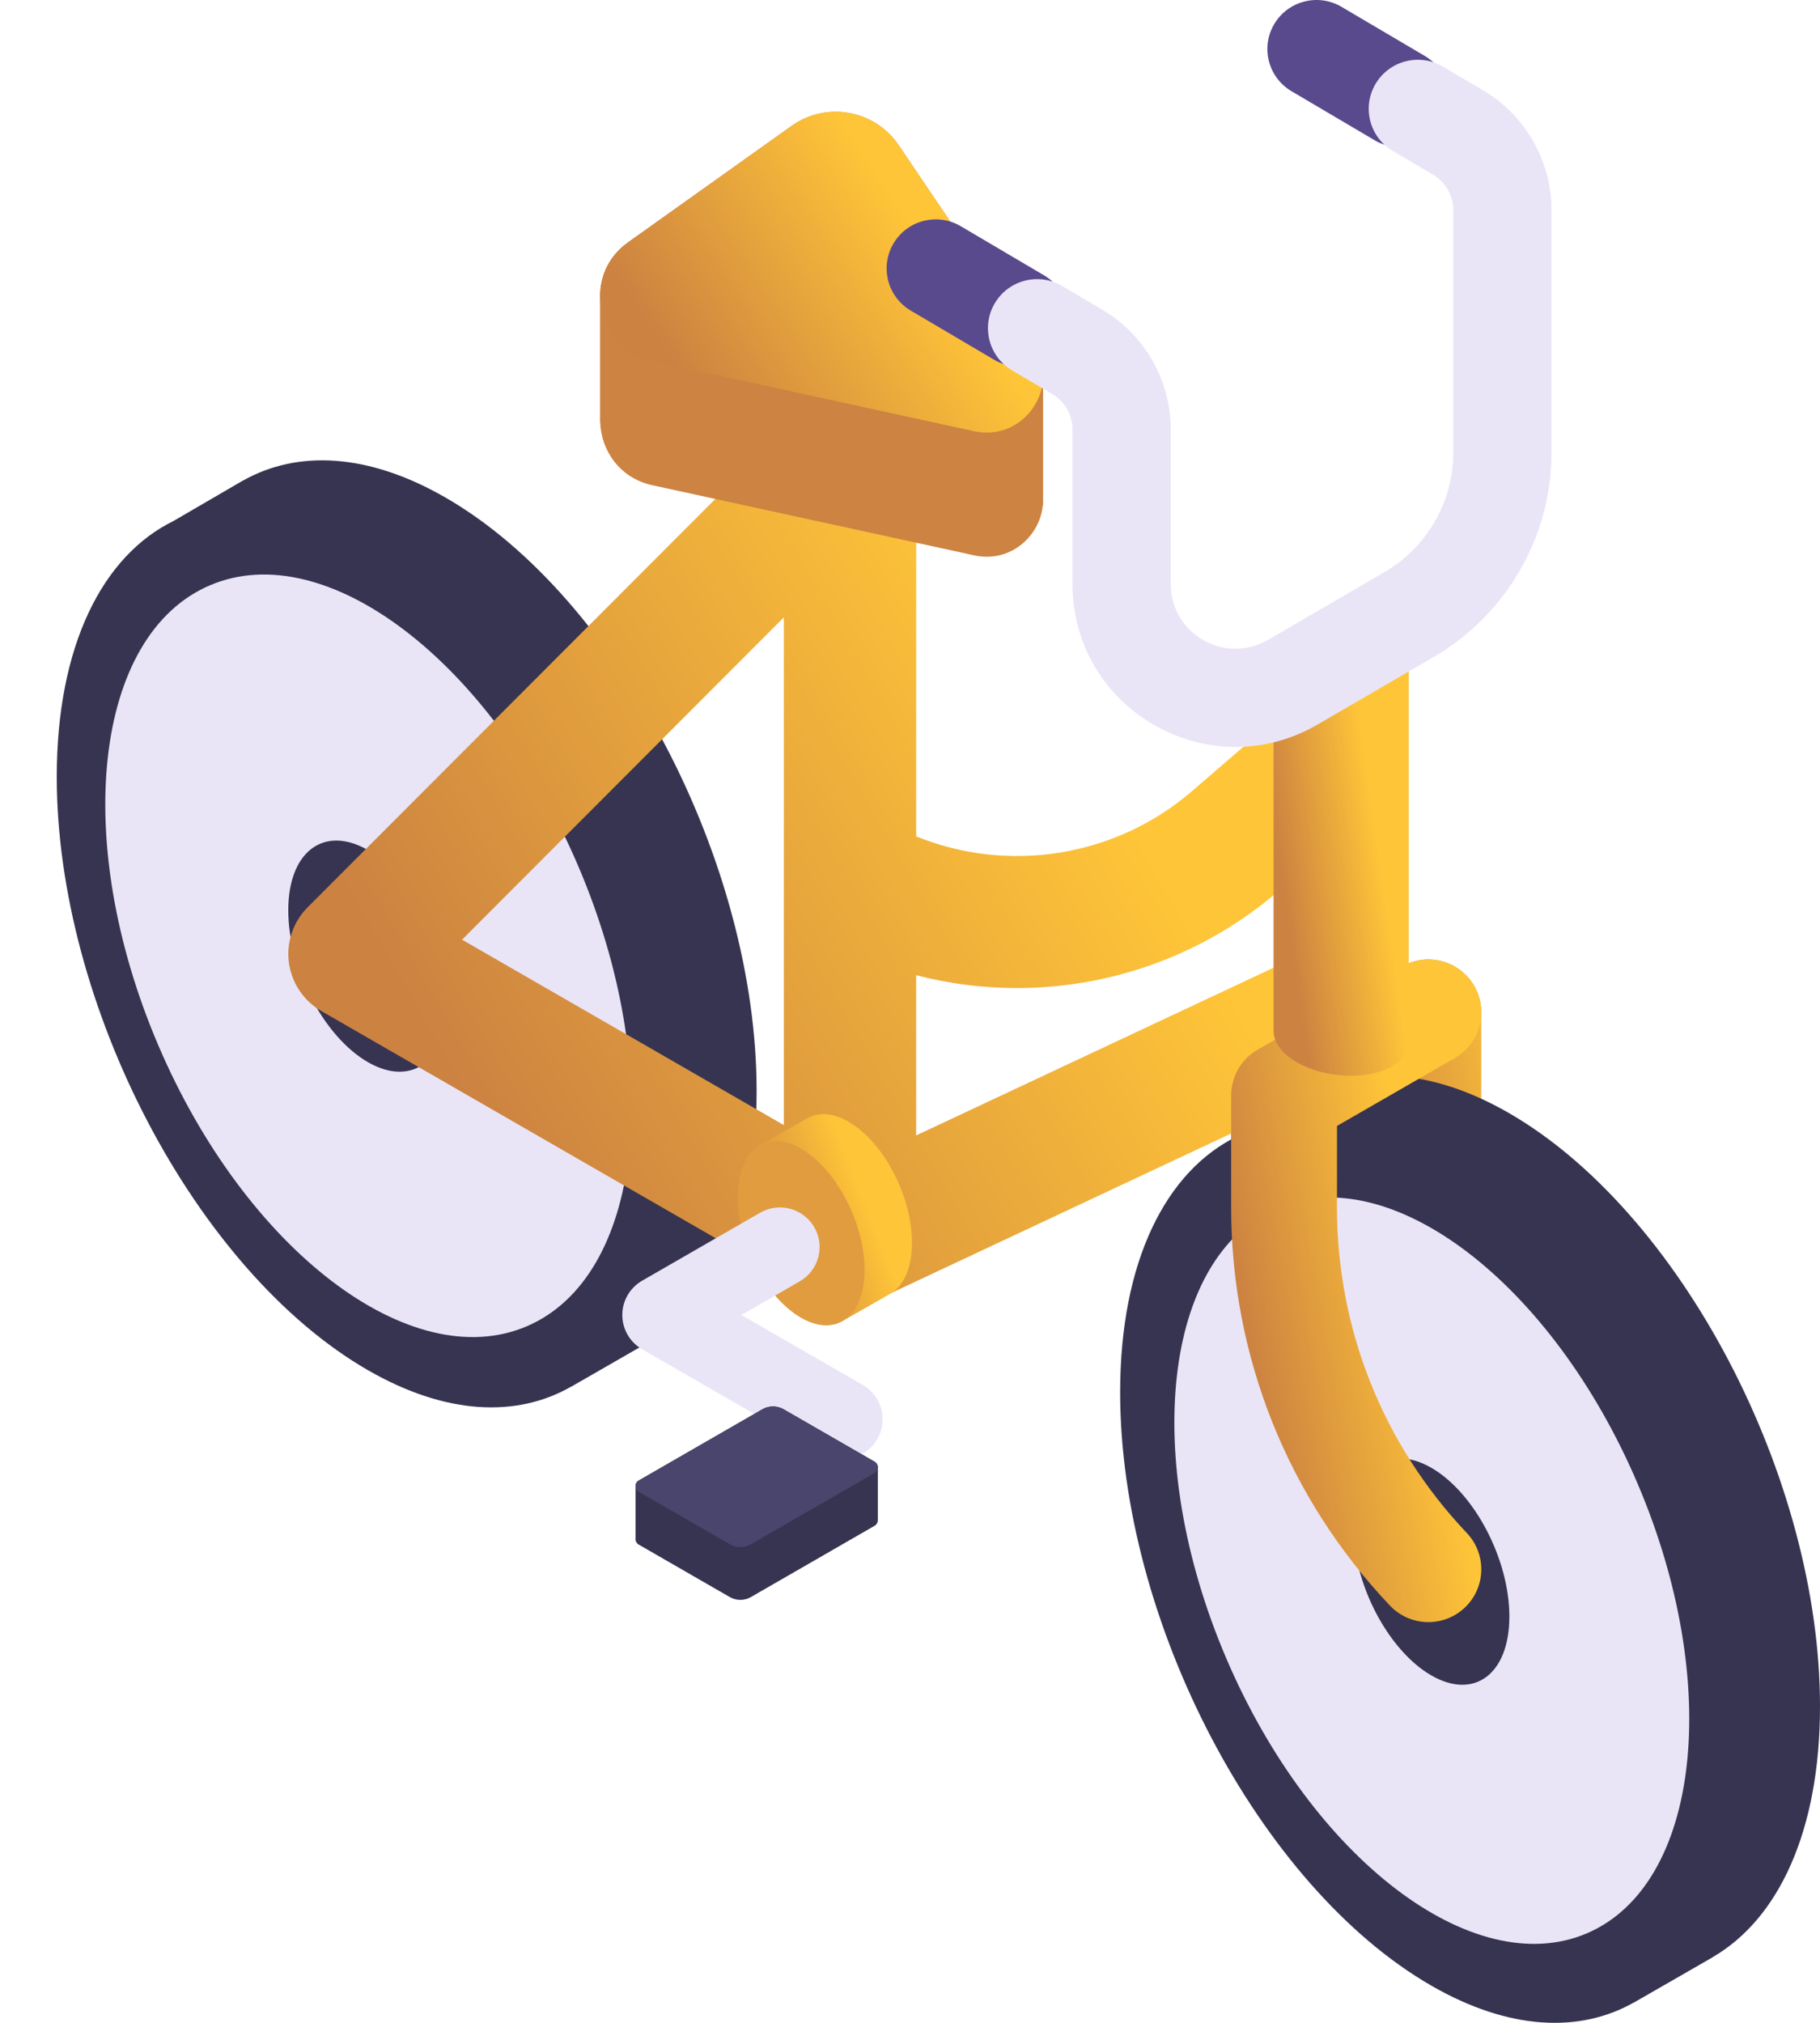 <svg width="90" height="100" viewBox="0 0 90 100" fill="none" xmlns="http://www.w3.org/2000/svg">
<path d="M70.634 80.19C69.939 80.19 69.247 79.916 68.732 79.373C63.669 74.031 60.881 67.041 60.881 59.69V54.154C60.881 53.221 61.38 52.36 62.19 51.893L69.325 47.784C70.577 47.062 72.177 47.491 72.9 48.739C73.623 49.988 73.193 51.585 71.942 52.306L66.115 55.661V59.691C66.115 65.702 68.395 71.418 72.535 75.786C73.528 76.833 73.482 78.486 72.431 79.476C71.925 79.953 71.279 80.19 70.634 80.19Z" fill="url(#paint0_linear_1126_49)"/>
<path d="M77.769 76.08C77.075 76.08 76.382 75.806 75.867 75.263C70.805 69.922 68.017 62.932 68.017 55.581V50.044C68.017 48.603 69.188 47.434 70.633 47.434C72.078 47.434 73.25 48.603 73.25 50.044V55.581C73.25 61.592 75.53 67.308 79.67 71.676C80.663 72.723 80.616 74.376 79.566 75.366C79.061 75.843 78.414 76.08 77.769 76.08Z" fill="url(#paint1_linear_1126_49)"/>
<path d="M8.604 25.743L8.603 25.741L12.023 23.751L12.025 23.755C14.715 22.24 18.207 22.395 22.027 24.595C30.526 29.49 37.415 42.623 37.415 53.927C37.415 60.102 35.356 64.449 32.105 66.329L32.107 66.333L28.232 68.56L28.23 68.557C25.536 70.093 22.031 69.945 18.195 67.736C9.697 62.841 2.807 49.709 2.807 38.404C2.807 31.926 5.072 27.459 8.604 25.743Z" fill="#373451"/>
<path d="M26.038 65.57C31.775 63.131 32.923 52.952 28.602 42.834C24.281 32.717 16.127 26.492 10.389 28.931C4.651 31.37 3.503 41.549 7.824 51.666C12.146 61.784 20.3 68.009 26.038 65.57Z" fill="#E9E5F6"/>
<path d="M7.698 41.222C7.698 48.933 12.398 57.891 18.195 61.23C23.993 64.57 28.692 61.025 28.692 53.314C28.692 45.602 23.993 36.644 18.195 33.305C12.398 29.966 7.698 33.51 7.698 41.222Z" fill="#E9E5F6"/>
<path d="M14.255 44.998C14.255 47.893 16.019 51.256 18.195 52.509C20.372 53.763 22.136 52.432 22.136 49.537C22.136 46.642 20.372 43.279 18.195 42.025C16.019 40.772 14.255 42.103 14.255 44.998Z" fill="#373451"/>
<path d="M68.656 48.781C67.888 47.151 65.94 46.45 64.304 47.217L45.304 56.13V48.21C46.939 48.634 48.613 48.845 50.282 48.845C54.932 48.845 59.549 47.216 63.229 44.043L67.136 40.673C68.502 39.495 68.653 37.434 67.471 36.071C66.29 34.707 64.224 34.557 62.858 35.736L58.951 39.105C55.153 42.38 49.863 43.196 45.304 41.347V22.622C45.304 21.301 44.506 20.11 43.282 19.605C42.058 19.101 40.651 19.383 39.716 20.318L15.212 44.854C14.495 45.572 14.153 46.581 14.286 47.586C14.42 48.591 15.014 49.477 15.893 49.983L40.347 64.068C40.84 64.364 41.416 64.534 42.033 64.534C42.555 64.534 43.049 64.412 43.487 64.195L67.088 53.123C68.723 52.356 69.425 50.413 68.656 48.781ZM38.761 55.619L22.849 46.453L38.761 30.52V55.619Z" fill="url(#paint2_linear_1126_49)"/>
<path d="M61.189 56.168L61.188 56.166L64.608 54.176L64.61 54.18C67.3 52.665 70.792 52.821 74.612 55.021C83.11 59.916 90 73.048 90 84.353C90 90.528 87.941 94.874 84.69 96.754L84.692 96.758L80.817 98.986L80.815 98.983C78.121 100.518 74.616 100.371 70.78 98.162C62.282 93.267 55.392 80.134 55.392 68.83C55.392 62.352 57.657 57.885 61.189 56.168Z" fill="#373451"/>
<path d="M78.462 95.579C84.078 93.192 85.202 83.228 80.972 73.325C76.743 63.422 68.761 57.329 63.145 59.716C57.529 62.103 56.405 72.067 60.635 81.97C64.865 91.873 72.846 97.966 78.462 95.579Z" fill="#E9E5F6"/>
<path d="M60.283 71.647C60.283 79.358 64.983 88.317 70.78 91.656C76.578 94.995 81.278 91.451 81.278 83.739C81.278 76.028 76.578 67.07 70.78 63.73C64.983 60.391 60.283 63.936 60.283 71.647Z" fill="#E9E5F6"/>
<path d="M66.922 75.471C66.922 78.305 68.65 81.598 70.78 82.825C72.911 84.053 74.639 82.75 74.639 79.915C74.639 77.081 72.911 73.788 70.78 72.561C68.65 71.334 66.922 72.637 66.922 75.471Z" fill="#373451"/>
<path d="M70.634 80.19C69.939 80.19 69.247 79.916 68.732 79.373C63.669 74.031 60.881 67.041 60.881 59.69V54.154C60.881 53.221 61.38 52.36 62.19 51.893L69.325 47.784C70.577 47.062 72.177 47.491 72.9 48.739C73.623 49.988 73.193 51.585 71.942 52.306L66.115 55.661V59.691C66.115 65.702 68.395 71.418 72.535 75.786C73.528 76.833 73.482 78.486 72.431 79.476C71.925 79.953 71.279 80.19 70.634 80.19Z" fill="url(#paint3_linear_1126_49)"/>
<path d="M69.657 32.935C69.701 32.376 69.313 31.776 68.509 31.313C67.113 30.509 65.003 30.422 63.795 31.118C63.253 31.43 62.987 31.847 62.982 32.284L62.979 32.283V50.958L62.981 50.959C62.97 51.499 63.359 52.072 64.133 52.517C65.529 53.321 67.639 53.408 68.847 52.712C69.367 52.413 69.633 52.018 69.659 51.6L69.663 51.601V32.935L69.657 32.935Z" fill="url(#paint4_linear_1126_49)"/>
<path d="M51.58 18.622C51.589 18.089 51.441 17.536 51.094 17.023L44.44 7.177C43.259 5.43 40.866 4.998 39.146 6.222L31.053 11.982C30.143 12.63 29.706 13.581 29.678 14.533L29.674 14.532V20.891L29.682 20.892C29.734 22.289 30.655 23.639 32.261 23.988L48.172 27.453C49.954 27.841 51.42 26.522 51.569 24.971L51.582 24.974V18.622L51.58 18.622Z" fill="#CD8341"/>
<path d="M39.146 6.222L31.053 11.983C28.733 13.634 29.477 17.247 32.261 17.854L48.172 21.318C50.642 21.856 52.507 19.114 51.094 17.023L44.44 7.177C43.259 5.43 40.866 4.998 39.146 6.222Z" fill="url(#paint5_linear_1126_49)"/>
<path d="M50.389 18.121C49.969 18.121 49.543 18.012 49.156 17.783L45.038 15.356C43.883 14.675 43.5 13.188 44.183 12.036C44.865 10.884 46.355 10.502 47.51 11.183L51.628 13.611C52.783 14.292 53.166 15.778 52.483 16.93C52.03 17.695 51.22 18.121 50.389 18.121Z" fill="#594A8E"/>
<path d="M69.218 7.276C68.798 7.276 68.373 7.167 67.984 6.938L63.867 4.51C62.712 3.829 62.329 2.343 63.011 1.191C63.694 0.038 65.184 -0.343 66.339 0.338L70.456 2.765C71.612 3.446 71.995 4.933 71.312 6.085C70.859 6.85 70.049 7.276 69.218 7.276Z" fill="#594A8E"/>
<path d="M61.096 36.926C59.718 36.927 58.339 36.566 57.081 35.845C54.547 34.393 53.035 31.787 53.035 28.872V21.22C53.035 20.511 52.654 19.846 52.042 19.485L50.049 18.31C48.894 17.629 48.511 16.143 49.194 14.99C49.877 13.838 51.366 13.456 52.521 14.137L54.514 15.312C56.599 16.541 57.893 18.805 57.893 21.22V28.872C57.893 30.029 58.494 31.065 59.5 31.641C60.507 32.218 61.706 32.214 62.708 31.631L68.47 28.277C70.563 27.059 71.864 24.8 71.864 22.383V10.375C71.864 9.666 71.483 9.001 70.872 8.641L68.878 7.465C67.723 6.784 67.34 5.298 68.023 4.145C68.706 2.993 70.195 2.612 71.35 3.292L73.344 4.467C75.428 5.696 76.723 7.96 76.723 10.375V22.383C76.723 26.517 74.499 30.38 70.919 32.464L65.157 35.817C63.887 36.557 62.491 36.926 61.096 36.926Z" fill="#E9E5F6"/>
<path d="M37.657 56.573L37.657 56.572L39.919 55.281L39.919 55.282C40.468 54.973 41.18 55.005 41.959 55.453C43.693 56.452 45.098 59.13 45.098 61.435C45.098 62.695 44.678 63.581 44.015 63.965L44.015 63.965L41.66 65.305L41.66 65.304C41.11 65.618 40.395 65.587 39.613 65.137C37.88 64.139 36.475 61.46 36.475 59.155C36.475 57.834 36.936 56.923 37.657 56.573Z" fill="url(#paint6_linear_1126_49)"/>
<path d="M36.475 59.155C36.475 61.46 37.88 64.138 39.613 65.137C41.346 66.135 42.751 65.075 42.751 62.77C42.751 60.464 41.346 57.786 39.613 56.788C37.88 55.789 36.475 56.849 36.475 59.155Z" fill="#E09C3E"/>
<path d="M41.684 72.121C41.351 72.121 41.014 72.036 40.704 71.858L31.754 66.703C31.147 66.353 30.773 65.707 30.773 65.007C30.773 64.308 31.147 63.661 31.754 63.312L37.586 59.953C38.525 59.412 39.725 59.733 40.267 60.669C40.809 61.606 40.487 62.803 39.548 63.344L36.661 65.007L42.667 68.467C43.606 69.008 43.927 70.205 43.385 71.142C43.022 71.769 42.362 72.121 41.684 72.121Z" fill="#E9E5F6"/>
<path d="M43.249 72.26L38.748 69.667C38.424 69.481 38.026 69.481 37.702 69.667L31.586 73.19C31.463 73.261 31.413 73.392 31.43 73.514V76.034C31.413 76.157 31.463 76.288 31.586 76.358L36.087 78.951C36.411 79.137 36.809 79.137 37.133 78.951L43.249 75.428C43.356 75.366 43.41 75.258 43.41 75.149V72.539C43.41 72.43 43.356 72.322 43.249 72.26Z" fill="#373451"/>
<path d="M38.748 69.667L43.249 72.26C43.464 72.383 43.464 72.693 43.249 72.817L37.133 76.34C36.809 76.526 36.411 76.526 36.087 76.34L31.586 73.747C31.371 73.623 31.371 73.314 31.586 73.19L37.702 69.667C38.026 69.481 38.424 69.481 38.748 69.667Z" fill="#49456C"/>
<defs>
<linearGradient id="paint0_linear_1126_49" x1="60.881" y1="63.812" x2="73.251" y2="63.812" gradientUnits="userSpaceOnUse">
<stop stop-color="#2F97F7"/>
<stop offset="1" stop-color="#79D3FE"/>
</linearGradient>
<linearGradient id="paint1_linear_1126_49" x1="69.961" y1="69.562" x2="78.864" y2="67.725" gradientUnits="userSpaceOnUse">
<stop offset="0" stop-color="#CC8241"/>
<stop offset="1" stop-color="#FFC538"/>
</linearGradient>
<linearGradient id="paint2_linear_1126_49" x1="22.858" y1="54.255" x2="53.616" y2="36.454" gradientUnits="userSpaceOnUse">
<stop offset="0" stop-color="#CC8241"/>
<stop offset="1" stop-color="#FFC538"/>
</linearGradient>
<linearGradient id="paint3_linear_1126_49" x1="62.826" y1="72.736" x2="71.816" y2="71.114" gradientUnits="userSpaceOnUse">
<stop offset="0" stop-color="#CC8241"/>
<stop offset="1" stop-color="#FFC538"/>
</linearGradient>
<linearGradient id="paint4_linear_1126_49" x1="64.03" y1="48.055" x2="68.947" y2="47.358" gradientUnits="userSpaceOnUse">
<stop offset="0" stop-color="#CC8241"/>
<stop offset="1" stop-color="#FFC538"/>
</linearGradient>
<linearGradient id="paint5_linear_1126_49" x1="33.118" y1="17.777" x2="44.57" y2="10.219" gradientUnits="userSpaceOnUse">
<stop offset="0" stop-color="#CC8241"/>
<stop offset="1" stop-color="#FFC538"/>
</linearGradient>
<linearGradient id="paint6_linear_1126_49" x1="37.83" y1="63.138" x2="43.428" y2="60.927" gradientUnits="userSpaceOnUse">
<stop offset="0" stop-color="#CC8241"/>
<stop offset="1" stop-color="#FFC538"/>
</linearGradient>
</defs>
</svg>
